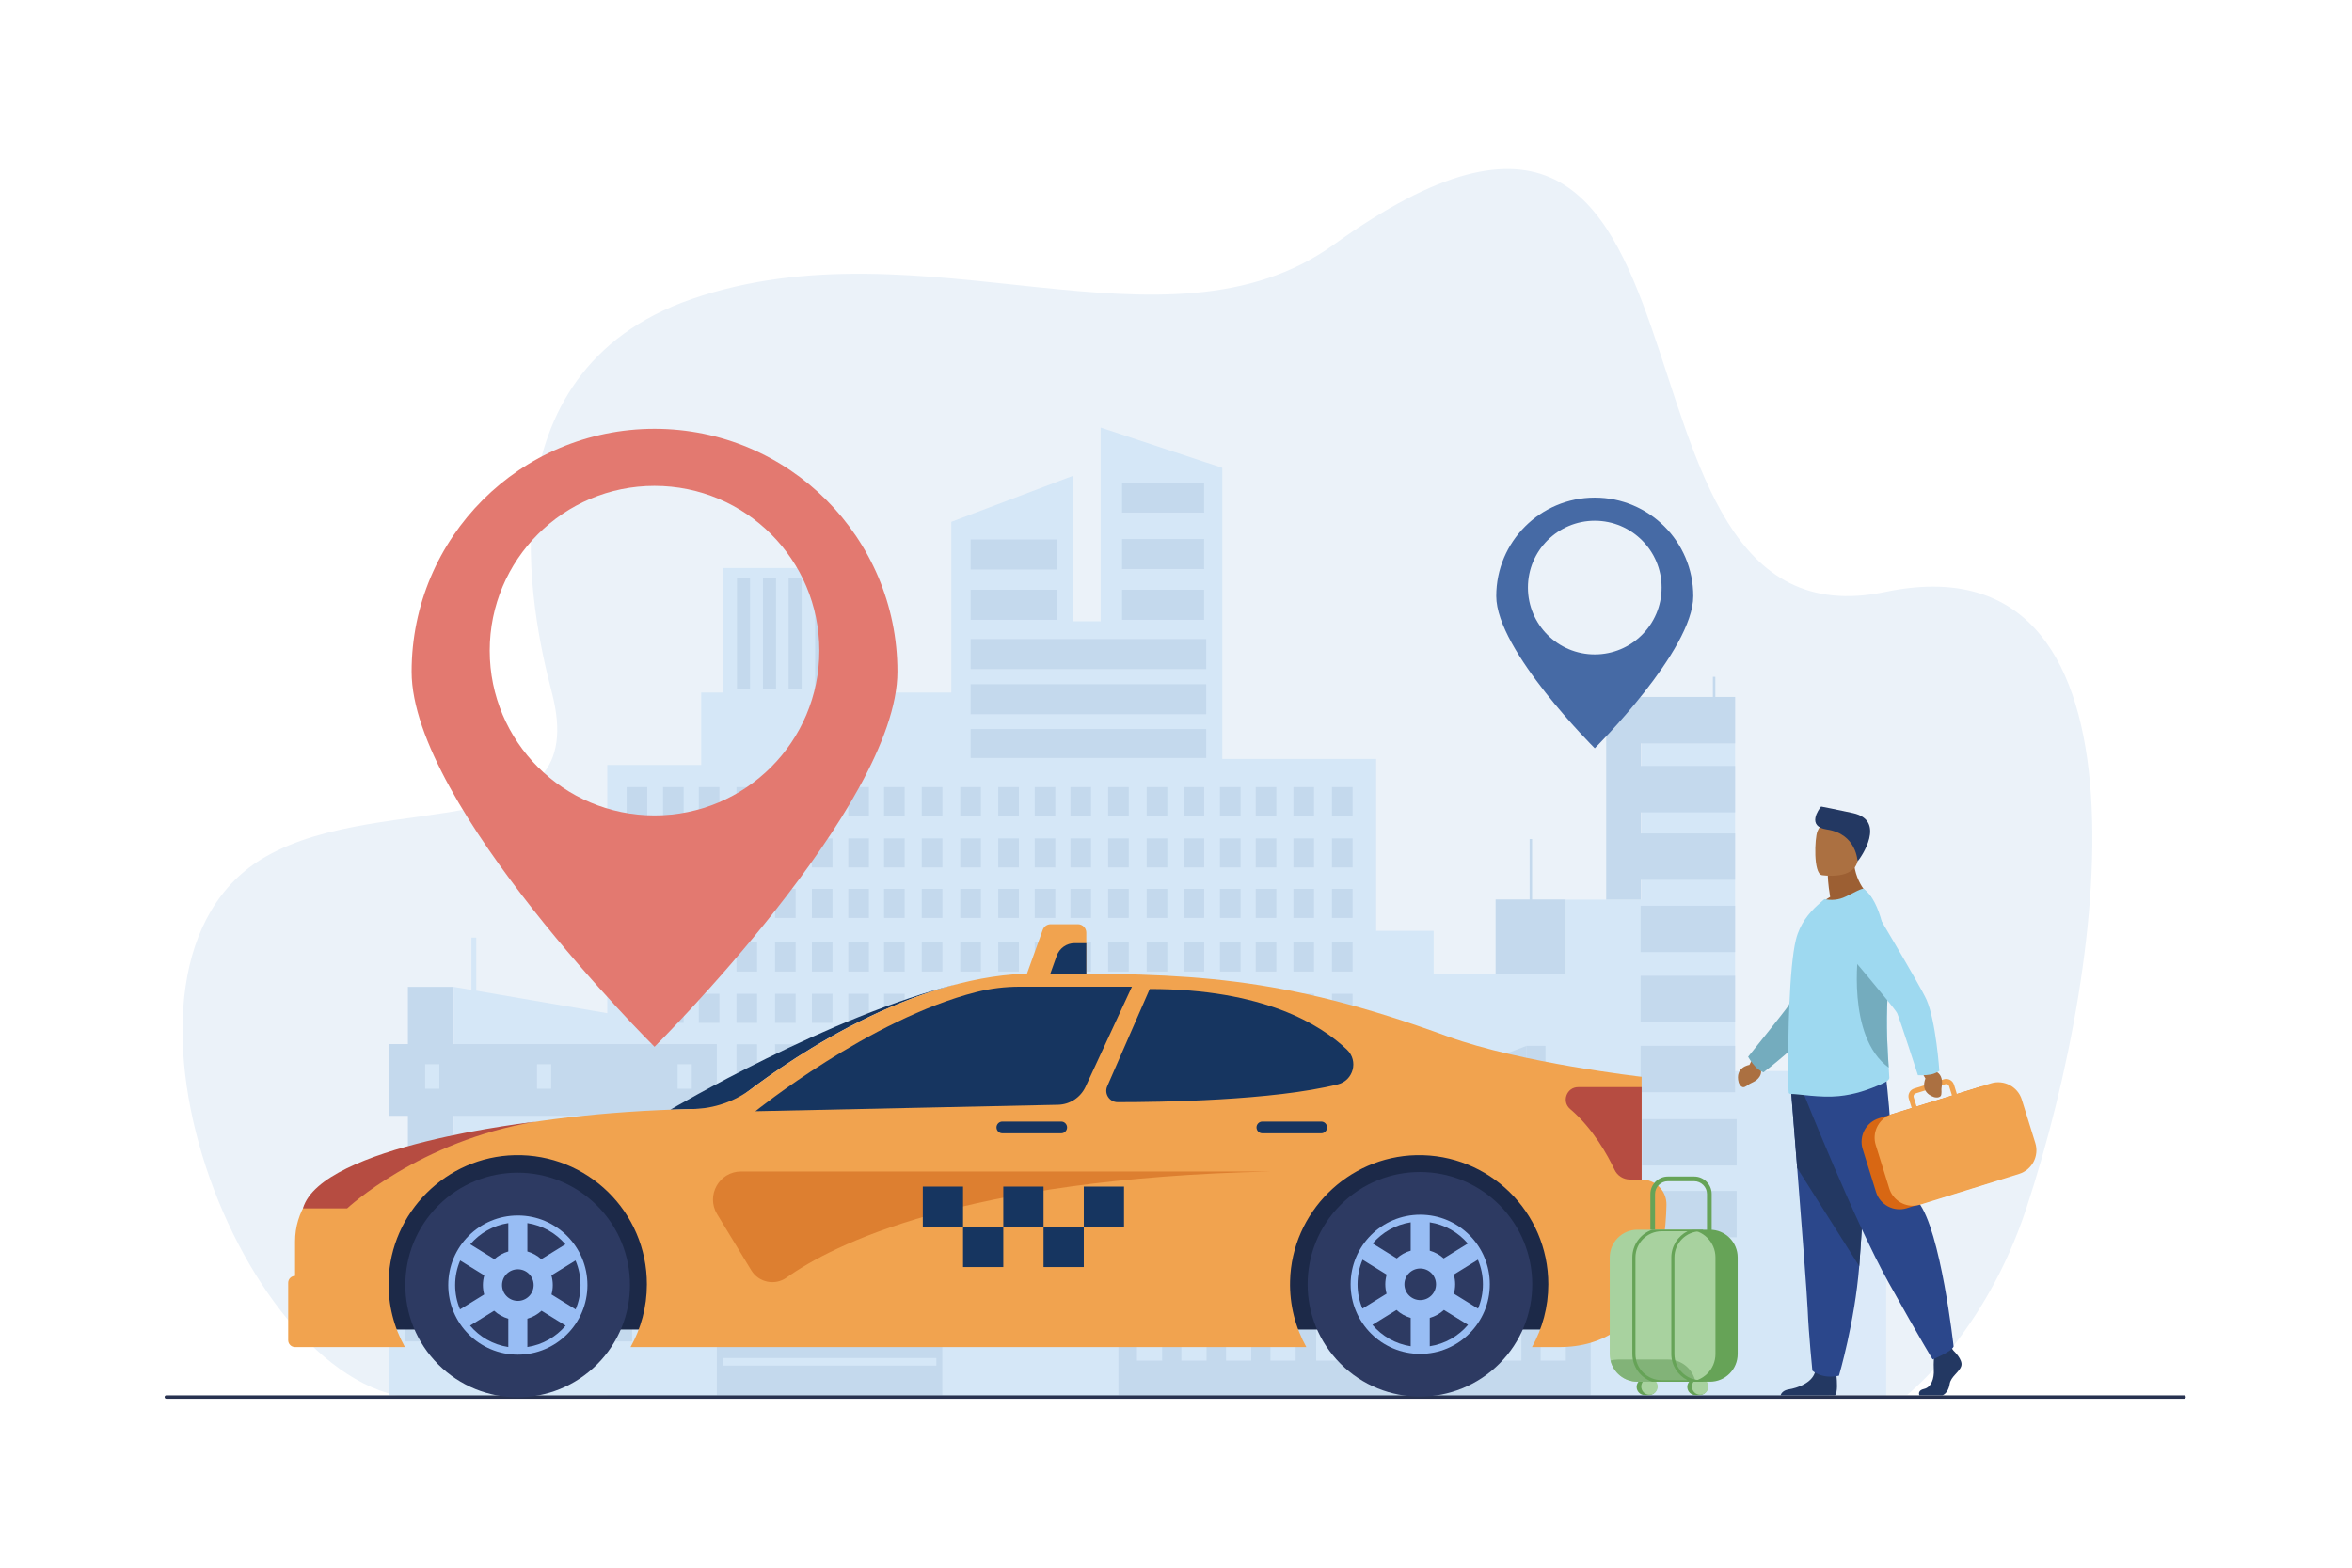 <?xml version="1.0" encoding="utf-8"?>
<!-- Generator: Adobe Illustrator 27.5.0, SVG Export Plug-In . SVG Version: 6.00 Build 0)  -->
<svg version="1.1" id="Layer_1" xmlns="http://www.w3.org/2000/svg" xmlns:xlink="http://www.w3.org/1999/xlink" x="0px" y="0px"
	 viewBox="0 0 3000 2000" style="enable-background:new 0 0 3000 2000;" xml:space="preserve">
<g>
	<rect style="fill:#FFFFFF;" width="3000" height="2000"/>
	<g>
		<path style="fill:#EBF2F9;" d="M2404.692,755.169c-395.959,82.626-163.799-831.099-703.207-443.252
			c-214.514,154.24-523.395-32.411-819.194,69.607C610.635,475.216,677.555,782.641,703.84,883.227
			c53.095,203.182-211.342,122.146-364.619,209.443c-240.431,136.934-29.525,689.001,197.612,691.301
			c227.138,2.3,1895.863-4.582,1895.863-4.582s99.129-77.546,151.76-237.379C2692.349,1214.354,2753.354,682.413,2404.692,755.169z"
			/>
		<g>
			<g>
				<rect x="2303.224" y="1568.69" style="fill:#DCEAF9;" width="102.586" height="211.401"/>
				<polygon style="fill:#D5E7F7;" points="894.381,975.891 894.381,883.499 922.428,883.499 922.428,724.635 1072.807,724.635 
					1072.807,883.499 1213.4,883.499 1213.4,665.744 1368.544,607.023 1368.544,792.677 1403.923,792.677 1403.923,545.438 
					1559.067,596.854 1559.067,968.208 1755.277,968.208 1755.277,1187.556 1828.59,1187.556 1828.59,1242.814 1996.985,1242.814 
					1996.985,1147.66 2093.669,1147.66 2093.669,889.099 2213.101,889.099 2213.101,1366.4 2332.533,1366.4 2332.533,1781.729 
					2213.101,1781.729 2110.73,1781.729 2093.669,1781.729 1996.985,1781.729 1942.335,1781.729 1854.804,1781.729 
					1828.59,1781.729 1755.277,1781.729 1686.408,1781.729 1559.067,1781.729 1520.068,1781.729 1442.479,1781.729 
					1403.923,1781.729 1368.544,1781.729 1287.334,1781.729 1232.05,1781.729 1213.4,1781.729 1072.807,1781.729 924.939,1781.729 
					922.428,1781.729 894.381,1781.729 774.56,1781.729 774.56,975.891 				"/>
				
					<rect x="1431.225" y="615.655" transform="matrix(-1 -1.224647e-16 1.224647e-16 -1 2967.107 1269.637)" style="fill:#C4D9ED;" width="104.657" height="38.326"/>
				
					<rect x="1431.225" y="687.656" transform="matrix(-1 -1.224647e-16 1.224647e-16 -1 2967.107 1413.638)" style="fill:#C4D9ED;" width="104.657" height="38.326"/>
				
					<rect x="1431.225" y="752.432" transform="matrix(-1 -1.224647e-16 1.224647e-16 -1 2967.107 1543.191)" style="fill:#C4D9ED;" width="104.657" height="38.326"/>
				<g>
					<rect x="2091.457" y="1063.295" style="fill:#C4D9ED;" width="121.644" height="59.16"/>
					<rect x="2092.619" y="1244.887" style="fill:#C4D9ED;" width="120.482" height="59.16"/>
					<rect x="2092.619" y="1334.254" style="fill:#C4D9ED;" width="120.482" height="59.16"/>
				</g>
				
					<rect x="2094.582" y="1427.75" transform="matrix(-1 -1.224647e-16 1.224647e-16 -1 4309.645 2914.66)" style="fill:#C4D9ED;" width="120.482" height="59.16"/>
				<rect x="2094.582" y="1519.315" style="fill:#C4D9ED;" width="120.482" height="59.16"/>
				
					<rect x="2094.582" y="1612.812" transform="matrix(-1 -1.224647e-16 1.224647e-16 -1 4309.645 3284.783)" style="fill:#C4D9ED;" width="120.482" height="59.16"/>
				<g>
					<rect x="1238.037" y="752.432" style="fill:#C4D9ED;" width="110.077" height="38.326"/>
					<rect x="1238.037" y="688.241" style="fill:#C4D9ED;" width="110.077" height="38.326"/>
					<rect x="1238.037" y="815.24" style="fill:#C4D9ED;" width="300.51" height="38.326"/>
					<rect x="1238.037" y="872.868" style="fill:#C4D9ED;" width="300.51" height="38.326"/>
					<rect x="1238.037" y="930.107" style="fill:#C4D9ED;" width="300.51" height="36.859"/>
				</g>
				<rect x="2092.619" y="1155.52" style="fill:#C4D9ED;" width="120.482" height="59.16"/>
				<g>
					<rect x="1698.932" y="1004.158" style="fill:#C4D9ED;" width="26.3" height="37.071"/>
					<rect x="1649.75" y="1004.158" style="fill:#C4D9ED;" width="26.3" height="37.071"/>
					<rect x="1601.669" y="1004.158" style="fill:#C4D9ED;" width="26.3" height="37.071"/>
					<rect x="1556.08" y="1004.158" style="fill:#C4D9ED;" width="26.301" height="37.071"/>
					<rect x="1509.617" y="1004.158" style="fill:#C4D9ED;" width="26.301" height="37.071"/>
					<rect x="1462.621" y="1004.158" style="fill:#C4D9ED;" width="26.301" height="37.071"/>
					<rect x="1413.439" y="1004.158" style="fill:#C4D9ED;" width="26.3" height="37.071"/>
					<rect x="1365.358" y="1004.158" style="fill:#C4D9ED;" width="26.301" height="37.071"/>
					<rect x="1319.77" y="1004.158" style="fill:#C4D9ED;" width="26.3" height="37.071"/>
					<rect x="1273.306" y="1004.158" style="fill:#C4D9ED;" width="26.301" height="37.071"/>
					<rect x="1224.887" y="1004.158" style="fill:#C4D9ED;" width="26.301" height="37.071"/>
					<rect x="1175.705" y="1004.158" style="fill:#C4D9ED;" width="26.3" height="37.071"/>
					<rect x="1127.624" y="1004.158" style="fill:#C4D9ED;" width="26.3" height="37.071"/>
					<rect x="1082.036" y="1004.158" style="fill:#C4D9ED;" width="26.3" height="37.071"/>
					<rect x="1035.572" y="1004.158" style="fill:#C4D9ED;" width="26.301" height="37.071"/>
					<rect x="988.576" y="1004.158" style="fill:#C4D9ED;" width="26.301" height="37.071"/>
					<rect x="939.394" y="1004.158" style="fill:#C4D9ED;" width="26.3" height="37.071"/>
					<rect x="891.313" y="1004.158" style="fill:#C4D9ED;" width="26.3" height="37.071"/>
					<rect x="845.724" y="1004.158" style="fill:#C4D9ED;" width="26.301" height="37.071"/>
					<rect x="799.261" y="1004.158" style="fill:#C4D9ED;" width="26.3" height="37.071"/>
					<rect x="1698.932" y="1069.575" style="fill:#C4D9ED;" width="26.3" height="37.071"/>
					<rect x="1649.75" y="1069.575" style="fill:#C4D9ED;" width="26.3" height="37.071"/>
					<rect x="1601.669" y="1069.575" style="fill:#C4D9ED;" width="26.3" height="37.071"/>
					<rect x="1556.08" y="1069.575" style="fill:#C4D9ED;" width="26.301" height="37.071"/>
					<rect x="1509.617" y="1069.575" style="fill:#C4D9ED;" width="26.301" height="37.071"/>
					<rect x="1462.621" y="1069.575" style="fill:#C4D9ED;" width="26.301" height="37.071"/>
					<rect x="1413.439" y="1069.575" style="fill:#C4D9ED;" width="26.3" height="37.071"/>
					<rect x="1365.358" y="1069.575" style="fill:#C4D9ED;" width="26.301" height="37.071"/>
					<rect x="1319.77" y="1069.575" style="fill:#C4D9ED;" width="26.3" height="37.071"/>
					<rect x="1273.306" y="1069.575" style="fill:#C4D9ED;" width="26.301" height="37.071"/>
					<rect x="1224.887" y="1069.575" style="fill:#C4D9ED;" width="26.301" height="37.071"/>
					<rect x="1175.705" y="1069.575" style="fill:#C4D9ED;" width="26.3" height="37.071"/>
					<rect x="1127.624" y="1069.575" style="fill:#C4D9ED;" width="26.3" height="37.071"/>
					<rect x="1082.036" y="1069.575" style="fill:#C4D9ED;" width="26.3" height="37.071"/>
					<rect x="1035.572" y="1069.575" style="fill:#C4D9ED;" width="26.301" height="37.071"/>
					<rect x="988.576" y="1069.575" style="fill:#C4D9ED;" width="26.301" height="37.071"/>
					<rect x="939.394" y="1069.575" style="fill:#C4D9ED;" width="26.3" height="37.071"/>
					<rect x="891.313" y="1069.575" style="fill:#C4D9ED;" width="26.3" height="37.071"/>
					<rect x="845.724" y="1069.575" style="fill:#C4D9ED;" width="26.301" height="37.071"/>
					<rect x="799.261" y="1069.575" style="fill:#C4D9ED;" width="26.3" height="37.071"/>
					<rect x="1698.932" y="1133.989" style="fill:#C4D9ED;" width="26.3" height="37.071"/>
					<rect x="1649.75" y="1133.989" style="fill:#C4D9ED;" width="26.3" height="37.071"/>
					<rect x="1601.669" y="1133.989" style="fill:#C4D9ED;" width="26.3" height="37.071"/>
					<rect x="1556.08" y="1133.989" style="fill:#C4D9ED;" width="26.301" height="37.071"/>
					<rect x="1509.617" y="1133.989" style="fill:#C4D9ED;" width="26.301" height="37.071"/>
					<rect x="1462.621" y="1133.989" style="fill:#C4D9ED;" width="26.301" height="37.071"/>
					<rect x="1413.439" y="1133.989" style="fill:#C4D9ED;" width="26.3" height="37.071"/>
					<rect x="1365.358" y="1133.989" style="fill:#C4D9ED;" width="26.301" height="37.071"/>
					<rect x="1319.77" y="1133.989" style="fill:#C4D9ED;" width="26.3" height="37.071"/>
					<rect x="1273.306" y="1133.989" style="fill:#C4D9ED;" width="26.301" height="37.071"/>
					<rect x="1224.887" y="1133.989" style="fill:#C4D9ED;" width="26.301" height="37.071"/>
					<rect x="1175.705" y="1133.989" style="fill:#C4D9ED;" width="26.3" height="37.071"/>
					<rect x="1127.624" y="1133.989" style="fill:#C4D9ED;" width="26.3" height="37.071"/>
					<rect x="1082.036" y="1133.989" style="fill:#C4D9ED;" width="26.3" height="37.071"/>
					<rect x="1035.572" y="1133.989" style="fill:#C4D9ED;" width="26.301" height="37.071"/>
					<rect x="988.576" y="1133.989" style="fill:#C4D9ED;" width="26.301" height="37.071"/>
					<rect x="939.394" y="1133.989" style="fill:#C4D9ED;" width="26.3" height="37.071"/>
					<rect x="891.313" y="1133.989" style="fill:#C4D9ED;" width="26.3" height="37.071"/>
					<rect x="845.724" y="1133.989" style="fill:#C4D9ED;" width="26.301" height="37.071"/>
					<rect x="799.261" y="1133.989" style="fill:#C4D9ED;" width="26.3" height="37.071"/>
					<rect x="1698.932" y="1202.426" style="fill:#C4D9ED;" width="26.3" height="37.071"/>
					<rect x="1649.75" y="1202.426" style="fill:#C4D9ED;" width="26.3" height="37.071"/>
					<rect x="1601.669" y="1202.426" style="fill:#C4D9ED;" width="26.3" height="37.071"/>
					<rect x="1556.08" y="1202.426" style="fill:#C4D9ED;" width="26.301" height="37.071"/>
					<rect x="1509.617" y="1202.426" style="fill:#C4D9ED;" width="26.301" height="37.071"/>
					<rect x="1462.621" y="1202.426" style="fill:#C4D9ED;" width="26.301" height="37.071"/>
					<rect x="1413.439" y="1202.426" style="fill:#C4D9ED;" width="26.3" height="37.071"/>
					<rect x="1365.358" y="1202.426" style="fill:#C4D9ED;" width="26.301" height="37.071"/>
					<rect x="1319.77" y="1202.426" style="fill:#C4D9ED;" width="26.3" height="37.071"/>
					<rect x="1273.306" y="1202.426" style="fill:#C4D9ED;" width="26.301" height="37.071"/>
					<rect x="1224.887" y="1202.426" style="fill:#C4D9ED;" width="26.301" height="37.071"/>
					<rect x="1175.705" y="1202.426" style="fill:#C4D9ED;" width="26.3" height="37.071"/>
					<rect x="1127.624" y="1202.426" style="fill:#C4D9ED;" width="26.3" height="37.071"/>
					<rect x="1082.036" y="1202.426" style="fill:#C4D9ED;" width="26.3" height="37.071"/>
					<rect x="1035.572" y="1202.426" style="fill:#C4D9ED;" width="26.301" height="37.071"/>
					<rect x="988.576" y="1202.426" style="fill:#C4D9ED;" width="26.301" height="37.071"/>
					<rect x="939.394" y="1202.426" style="fill:#C4D9ED;" width="26.3" height="37.071"/>
					<rect x="891.313" y="1202.426" style="fill:#C4D9ED;" width="26.3" height="37.071"/>
					<rect x="845.724" y="1202.426" style="fill:#C4D9ED;" width="26.301" height="37.071"/>
					<rect x="799.261" y="1202.426" style="fill:#C4D9ED;" width="26.3" height="37.071"/>
					<rect x="1698.932" y="1267.843" style="fill:#C4D9ED;" width="26.3" height="37.07"/>
					<rect x="1649.75" y="1267.843" style="fill:#C4D9ED;" width="26.3" height="37.07"/>
					<rect x="1601.669" y="1267.843" style="fill:#C4D9ED;" width="26.3" height="37.07"/>
					<rect x="1556.08" y="1267.843" style="fill:#C4D9ED;" width="26.301" height="37.07"/>
					<rect x="1509.617" y="1267.843" style="fill:#C4D9ED;" width="26.301" height="37.07"/>
					<rect x="1462.621" y="1267.843" style="fill:#C4D9ED;" width="26.301" height="37.07"/>
					<rect x="1413.439" y="1267.843" style="fill:#C4D9ED;" width="26.3" height="37.07"/>
					<rect x="1365.358" y="1267.843" style="fill:#C4D9ED;" width="26.301" height="37.07"/>
					<rect x="1319.77" y="1267.843" style="fill:#C4D9ED;" width="26.3" height="37.07"/>
					<rect x="1273.306" y="1267.843" style="fill:#C4D9ED;" width="26.301" height="37.07"/>
					<rect x="1224.887" y="1267.843" style="fill:#C4D9ED;" width="26.301" height="37.07"/>
					<rect x="1175.705" y="1267.843" style="fill:#C4D9ED;" width="26.3" height="37.07"/>
					<rect x="1127.624" y="1267.843" style="fill:#C4D9ED;" width="26.3" height="37.07"/>
					<rect x="1082.036" y="1267.843" style="fill:#C4D9ED;" width="26.3" height="37.07"/>
					<rect x="1035.572" y="1267.843" style="fill:#C4D9ED;" width="26.301" height="37.07"/>
					<rect x="988.576" y="1267.843" style="fill:#C4D9ED;" width="26.301" height="37.07"/>
					<rect x="939.394" y="1267.843" style="fill:#C4D9ED;" width="26.3" height="37.07"/>
					<rect x="845.724" y="1267.843" style="fill:#C4D9ED;" width="26.301" height="37.07"/>
					<rect x="891.312" y="1267.843" style="fill:#C4D9ED;" width="26.301" height="37.07"/>
					<rect x="799.261" y="1267.843" style="fill:#C4D9ED;" width="26.3" height="37.07"/>
					<rect x="1698.932" y="1332.257" style="fill:#C4D9ED;" width="26.3" height="37.07"/>
					<rect x="1649.75" y="1332.257" style="fill:#C4D9ED;" width="26.3" height="37.07"/>
					<rect x="1601.669" y="1332.257" style="fill:#C4D9ED;" width="26.3" height="37.07"/>
					<rect x="1556.08" y="1332.257" style="fill:#C4D9ED;" width="26.301" height="37.07"/>
					<rect x="1509.617" y="1332.257" style="fill:#C4D9ED;" width="26.301" height="37.07"/>
					<rect x="1462.621" y="1332.257" style="fill:#C4D9ED;" width="26.301" height="37.07"/>
					<rect x="1413.439" y="1332.257" style="fill:#C4D9ED;" width="26.3" height="37.07"/>
					<rect x="1365.358" y="1332.257" style="fill:#C4D9ED;" width="26.301" height="37.07"/>
					<rect x="1319.77" y="1332.257" style="fill:#C4D9ED;" width="26.3" height="37.07"/>
					<rect x="1273.306" y="1332.257" style="fill:#C4D9ED;" width="26.301" height="37.07"/>
					<rect x="1224.887" y="1332.257" style="fill:#C4D9ED;" width="26.301" height="37.07"/>
					<rect x="1175.705" y="1332.257" style="fill:#C4D9ED;" width="26.3" height="37.07"/>
					<rect x="1127.624" y="1332.257" style="fill:#C4D9ED;" width="26.3" height="37.07"/>
					<rect x="1082.036" y="1332.257" style="fill:#C4D9ED;" width="26.3" height="37.07"/>
					<rect x="1035.572" y="1332.257" style="fill:#C4D9ED;" width="26.301" height="37.07"/>
					<rect x="988.576" y="1332.257" style="fill:#C4D9ED;" width="26.301" height="37.07"/>
					<rect x="939.394" y="1332.257" style="fill:#C4D9ED;" width="26.3" height="37.07"/>
					<rect x="845.724" y="1332.257" style="fill:#C4D9ED;" width="26.301" height="37.07"/>
					<rect x="799.261" y="1332.257" style="fill:#C4D9ED;" width="26.3" height="37.07"/>
				</g>
				<rect x="520.278" y="1258.976" style="fill:#C4D9ED;" width="58.51" height="395.842"/>
				
					<rect x="578.788" y="1499.642" transform="matrix(-1 -1.224647e-16 1.224647e-16 -1 1220.388 3274.232)" style="fill:#ADC9E0;" width="62.812" height="274.948"/>
				<polygon style="fill:#C4D9ED;" points="1954.204,1147.493 1954.204,1070.384 1951.036,1070.384 1951.036,1147.493 
					1907.643,1147.493 1907.643,1242.647 1997.001,1242.647 1997.001,1147.493 				"/>
				<polygon style="fill:#C4D9ED;" points="2213.101,948.368 2213.101,889.208 2187.959,889.208 2187.959,863.462 2184.791,863.462 
					2184.791,889.208 2093.129,889.208 2091.457,889.208 2074.118,889.208 2074.118,863.462 2070.949,863.462 2070.949,889.208 
					2048.707,889.208 2048.707,1147.743 2093.129,1147.743 2093.129,1036.348 2213.101,1036.348 2213.101,977.189 2093.129,977.189 
					2093.129,948.368 				"/>
				<polygon style="fill:#D5E7F7;" points="914.293,1316.591 914.293,1650.279 578.788,1650.279 578.788,1258.976 				"/>
				
					<rect x="495.741" y="1498.608" transform="matrix(-1 -1.224647e-16 1.224647e-16 -1 1410.034 3278.7)" style="fill:#D5E7F7;" width="418.552" height="281.484"/>
				
					<rect x="495.741" y="1332.018" transform="matrix(-1 -1.224647e-16 1.224647e-16 -1 1410.034 2755.523)" style="fill:#C4D9ED;" width="418.552" height="91.487"/>
				<g>
					<rect x="864.299" y="1574.932" style="fill:#C4D9ED;" width="21.495" height="30.299"/>
					<rect x="824.1" y="1574.932" style="fill:#C4D9ED;" width="21.496" height="30.299"/>
					<rect x="784.802" y="1574.932" style="fill:#C4D9ED;" width="21.496" height="30.299"/>
					<rect x="747.542" y="1574.932" style="fill:#C4D9ED;" width="21.496" height="30.299"/>
					<rect x="709.566" y="1574.932" style="fill:#C4D9ED;" width="21.496" height="30.299"/>
					<rect x="671.156" y="1574.932" style="fill:#C4D9ED;" width="21.495" height="30.299"/>
					<rect x="630.957" y="1574.932" style="fill:#C4D9ED;" width="21.496" height="30.299"/>
					<rect x="591.659" y="1574.932" style="fill:#C4D9ED;" width="21.496" height="30.299"/>
					<rect x="554.399" y="1574.932" style="fill:#C4D9ED;" width="21.496" height="30.299"/>
					<rect x="516.423" y="1574.932" style="fill:#C4D9ED;" width="21.497" height="30.299"/>
					<rect x="864.299" y="1628.399" style="fill:#C4D9ED;" width="21.495" height="30.298"/>
					<rect x="824.1" y="1628.399" style="fill:#C4D9ED;" width="21.496" height="30.298"/>
					<rect x="784.802" y="1628.399" style="fill:#C4D9ED;" width="21.496" height="30.298"/>
					<rect x="747.542" y="1628.399" style="fill:#C4D9ED;" width="21.496" height="30.298"/>
					<rect x="709.566" y="1628.399" style="fill:#C4D9ED;" width="21.496" height="30.298"/>
					<rect x="671.156" y="1628.399" style="fill:#C4D9ED;" width="21.495" height="30.298"/>
					<rect x="630.957" y="1628.399" style="fill:#C4D9ED;" width="21.496" height="30.298"/>
					<rect x="591.659" y="1628.399" style="fill:#C4D9ED;" width="21.496" height="30.298"/>
					<rect x="554.399" y="1628.399" style="fill:#C4D9ED;" width="21.496" height="30.298"/>
					<rect x="516.423" y="1628.399" style="fill:#C4D9ED;" width="21.497" height="30.298"/>
					<rect x="864.299" y="1467.195" style="fill:#C4D9ED;" width="21.495" height="30.299"/>
					<rect x="824.1" y="1467.195" style="fill:#C4D9ED;" width="21.496" height="30.299"/>
					<rect x="784.802" y="1467.195" style="fill:#C4D9ED;" width="21.496" height="30.299"/>
					<rect x="747.542" y="1467.195" style="fill:#C4D9ED;" width="21.496" height="30.299"/>
					<rect x="709.566" y="1467.195" style="fill:#C4D9ED;" width="21.496" height="30.299"/>
					<rect x="671.156" y="1467.195" style="fill:#C4D9ED;" width="21.495" height="30.299"/>
					<rect x="630.957" y="1467.195" style="fill:#C4D9ED;" width="21.496" height="30.299"/>
					<rect x="591.659" y="1467.195" style="fill:#C4D9ED;" width="21.496" height="30.299"/>
					<rect x="864.299" y="1520.662" style="fill:#C4D9ED;" width="21.495" height="30.298"/>
					<rect x="824.1" y="1520.662" style="fill:#C4D9ED;" width="21.496" height="30.298"/>
					<rect x="784.802" y="1520.662" style="fill:#C4D9ED;" width="21.496" height="30.298"/>
					<rect x="747.542" y="1520.662" style="fill:#C4D9ED;" width="21.496" height="30.298"/>
					<rect x="709.566" y="1520.662" style="fill:#C4D9ED;" width="21.496" height="30.298"/>
					<rect x="671.156" y="1520.662" style="fill:#C4D9ED;" width="21.495" height="30.298"/>
					<rect x="630.957" y="1520.662" style="fill:#C4D9ED;" width="21.496" height="30.298"/>
					<rect x="591.659" y="1520.662" style="fill:#C4D9ED;" width="21.496" height="30.298"/>
					<rect x="554.399" y="1520.662" style="fill:#C4D9ED;" width="21.496" height="30.298"/>
					<rect x="516.423" y="1520.662" style="fill:#C4D9ED;" width="21.497" height="30.298"/>
					<rect x="864.299" y="1681.046" style="fill:#C4D9ED;" width="21.495" height="30.299"/>
					<rect x="824.1" y="1681.046" style="fill:#C4D9ED;" width="21.496" height="30.299"/>
					<rect x="784.802" y="1681.046" style="fill:#C4D9ED;" width="21.496" height="30.299"/>
					<rect x="747.542" y="1681.046" style="fill:#C4D9ED;" width="21.496" height="30.299"/>
					<rect x="709.566" y="1681.046" style="fill:#C4D9ED;" width="21.496" height="30.299"/>
					<rect x="671.156" y="1681.046" style="fill:#C4D9ED;" width="21.495" height="30.299"/>
					<rect x="630.957" y="1681.046" style="fill:#C4D9ED;" width="21.496" height="30.299"/>
					<rect x="591.659" y="1681.046" style="fill:#C4D9ED;" width="21.496" height="30.299"/>
					<rect x="554.399" y="1681.046" style="fill:#C4D9ED;" width="21.496" height="30.299"/>
					<rect x="516.423" y="1681.046" style="fill:#C4D9ED;" width="21.497" height="30.299"/>
				</g>
				<rect x="601.289" y="1196.14" style="fill:#D5E7F7;" width="6.2" height="79.337"/>
				<g>
					<rect x="864.299" y="1357.721" style="fill:#D5E7F7;" width="18.063" height="31.251"/>
					<rect x="684.966" y="1357.721" style="fill:#D5E7F7;" width="18.063" height="31.251"/>
					<rect x="542.308" y="1357.721" style="fill:#D5E7F7;" width="18.063" height="31.251"/>
				</g>
			</g>
			<rect x="1426.589" y="1427.75" style="fill:#C4D9ED;" width="602.345" height="352.342"/>
			<rect x="1450.217" y="1463.869" style="fill:#D5E7F7;" width="32.115" height="49.034"/>
			<rect x="1506.848" y="1463.869" style="fill:#D5E7F7;" width="32.115" height="49.034"/>
			<rect x="1563.856" y="1463.869" style="fill:#D5E7F7;" width="32.115" height="49.034"/>
			<rect x="1620.488" y="1463.869" style="fill:#D5E7F7;" width="32.115" height="49.034"/>
			<rect x="1678.813" y="1463.869" style="fill:#D5E7F7;" width="32.115" height="49.034"/>
			<rect x="1735.444" y="1463.869" style="fill:#D5E7F7;" width="32.115" height="49.034"/>
			<rect x="1792.453" y="1463.869" style="fill:#D5E7F7;" width="32.115" height="49.034"/>
			<rect x="1849.084" y="1463.869" style="fill:#D5E7F7;" width="32.115" height="49.034"/>
			<rect x="1908.477" y="1463.869" style="fill:#D5E7F7;" width="32.115" height="49.034"/>
			<rect x="1965.108" y="1463.869" style="fill:#D5E7F7;" width="32.115" height="49.034"/>
			<rect x="1450.217" y="1536.385" style="fill:#D5E7F7;" width="32.115" height="49.034"/>
			<rect x="1506.848" y="1536.385" style="fill:#D5E7F7;" width="32.115" height="49.034"/>
			<rect x="1563.856" y="1536.385" style="fill:#D5E7F7;" width="32.115" height="49.034"/>
			<rect x="1620.488" y="1536.385" style="fill:#D5E7F7;" width="32.115" height="49.034"/>
			<rect x="1678.813" y="1536.385" style="fill:#D5E7F7;" width="32.115" height="49.034"/>
			<rect x="1735.444" y="1536.385" style="fill:#D5E7F7;" width="32.115" height="49.034"/>
			<rect x="1792.453" y="1536.385" style="fill:#D5E7F7;" width="32.115" height="49.034"/>
			<rect x="1849.084" y="1536.385" style="fill:#D5E7F7;" width="32.115" height="49.034"/>
			<rect x="1908.477" y="1536.385" style="fill:#D5E7F7;" width="32.115" height="49.034"/>
			<rect x="1965.108" y="1536.385" style="fill:#D5E7F7;" width="32.115" height="49.034"/>
			<rect x="1450.217" y="1614.281" style="fill:#D5E7F7;" width="32.115" height="49.034"/>
			<rect x="1506.848" y="1614.281" style="fill:#D5E7F7;" width="32.115" height="49.034"/>
			<rect x="1563.856" y="1614.281" style="fill:#D5E7F7;" width="32.115" height="49.034"/>
			<rect x="1620.488" y="1614.281" style="fill:#D5E7F7;" width="32.115" height="49.034"/>
			<rect x="1678.813" y="1614.281" style="fill:#D5E7F7;" width="32.115" height="49.034"/>
			<rect x="1735.444" y="1614.281" style="fill:#D5E7F7;" width="32.115" height="49.034"/>
			<rect x="1792.453" y="1614.281" style="fill:#D5E7F7;" width="32.115" height="49.034"/>
			<rect x="1849.084" y="1614.281" style="fill:#D5E7F7;" width="32.115" height="49.034"/>
			<rect x="1908.477" y="1614.281" style="fill:#D5E7F7;" width="32.115" height="49.034"/>
			<rect x="1965.108" y="1614.281" style="fill:#D5E7F7;" width="32.115" height="49.034"/>
			<rect x="1450.217" y="1686.796" style="fill:#D5E7F7;" width="32.115" height="49.034"/>
			<rect x="1506.848" y="1686.796" style="fill:#D5E7F7;" width="32.115" height="49.034"/>
			<rect x="1563.856" y="1686.796" style="fill:#D5E7F7;" width="32.115" height="49.034"/>
			<rect x="1620.488" y="1686.796" style="fill:#D5E7F7;" width="32.115" height="49.034"/>
			<rect x="1678.813" y="1686.796" style="fill:#D5E7F7;" width="32.115" height="49.034"/>
			<rect x="1735.444" y="1686.796" style="fill:#D5E7F7;" width="32.115" height="49.034"/>
			<rect x="1792.453" y="1686.796" style="fill:#D5E7F7;" width="32.115" height="49.034"/>
			<rect x="1849.084" y="1686.796" style="fill:#D5E7F7;" width="32.115" height="49.034"/>
			<rect x="1908.477" y="1686.796" style="fill:#D5E7F7;" width="32.115" height="49.034"/>
			<rect x="1965.108" y="1686.796" style="fill:#D5E7F7;" width="32.115" height="49.034"/>
			<polygon style="fill:#C4D9ED;" points="1821.427,1443.841 1947.12,1443.841 1947.12,1334.254 1821.427,1382.376 			"/>
			<polygon style="fill:#C4D9ED;" points="1201.938,1780.092 914.293,1780.092 914.293,1467.195 1201.938,1566.772 			"/>
			<rect x="921.89" y="1577.131" style="fill:#D5E7F7;" width="272.451" height="9.669"/>
			<rect x="921.89" y="1608.209" style="fill:#D5E7F7;" width="272.451" height="9.669"/>
			<rect x="921.89" y="1639.287" style="fill:#D5E7F7;" width="272.451" height="9.669"/>
			<rect x="921.89" y="1670.365" style="fill:#D5E7F7;" width="272.451" height="9.669"/>
			<rect x="921.89" y="1701.443" style="fill:#D5E7F7;" width="272.451" height="9.669"/>
			<rect x="921.89" y="1732.521" style="fill:#D5E7F7;" width="272.451" height="9.669"/>
			<rect x="1947.12" y="1334.254" style="fill:#C4D9ED;" width="24.172" height="93.496"/>
			
				<rect x="1879.989" y="1372.707" transform="matrix(-1.836970e-16 1 -1 -1.836970e-16 3293.271 -498.823)" style="fill:#D5E7F7;" width="32.115" height="49.034"/>
			<g>
				<rect x="940.019" y="737.679" style="fill:#C4D9ED;" width="16.668" height="141.405"/>
				<rect x="973.169" y="737.679" style="fill:#C4D9ED;" width="16.668" height="141.405"/>
				<rect x="1005.87" y="737.679" style="fill:#C4D9ED;" width="16.668" height="141.405"/>
				<rect x="1039.716" y="737.679" style="fill:#C4D9ED;" width="16.668" height="141.405"/>
			</g>
		</g>
	</g>
	<polygon style="fill:#1C2948;" points="1989.27,1696.195 462.27,1696.195 524.27,1467.195 1989.27,1467.195 	"/>
	<path style="fill:#E37970;" d="M834.848,547.049c-171.111,0-309.824,138.713-309.824,309.823s309.824,478.608,309.824,478.608
		s309.824-307.497,309.824-478.608S1005.959,547.049,834.848,547.049z M834.848,1040.276c-116.097,0-210.213-94.115-210.213-210.213
		S718.751,619.85,834.848,619.85s210.213,94.115,210.213,210.213S950.946,1040.276,834.848,1040.276z"/>
	<g>
		<g id="man_3_">
			<g>
				<path style="fill:#233862;" d="M2501.661,1742.597c-2.38,8.021-13.38,13.38-14.86,23.19c-1.159,7.609-4.989,12.529-9.149,14.359
					h-29.51c-0.7-1.869-1.591-6.529,5.93-8.18c9.52-2.09,13.1-13.62,12.51-24.32c-0.25-4.49-0.13-9.6,0.09-14.029
					c0.3-6.131,0.8-10.94,0.8-10.94l20.221-4.76l2.12,2.729l2.039,2.62C2491.85,1723.267,2504.041,1734.567,2501.661,1742.597z"/>
				<path style="fill:#233862;" d="M2340.491,1780.147h-69.42c0.81-2.51,3.26-6.46,10.58-7.64c10.661-1.72,29.13-7.931,33.25-21.55
					c0.13-0.44,0.25-0.881,0.35-1.34c3.27-14.57,27.05,4.459,27.05,4.459s0.07,0.58,0.17,1.56
					C2343.001,1760.737,2344.311,1776.757,2340.491,1780.147z"/>
				<path style="fill:#2B478B;" d="M2284.479,1390.868c0,0,3.612,45.07,7.858,99.247c5.771,73.595,12.71,163.995,13.396,181.12
					c1.187,29.737,5.949,77.306,5.949,77.306s11.293,11.301,33.894,6.538c0,0,20.141-67.904,25.894-139.752
					c0.089-1.177,0.179-2.363,0.268-3.549c5.352-73.141,13.674-227.154,13.674-227.154L2284.479,1390.868z"/>
				<path style="fill:#233862;" d="M2284.479,1390.868c0,0,3.612,45.07,7.858,99.247l79.134,125.212
					c0.089-1.177,0.179-2.363,0.268-3.549c5.352-73.141,13.674-227.154,13.674-227.154L2284.479,1390.868z"/>
				<path style="fill:#2B478B;" d="M2300.975,1396.22c0,0,65.112,163.227,107.926,239.935s56.193,98.115,56.193,98.115
					s24.528-9.813,26.759-16.502c0,0-16.372-148.088-45.044-184.188c-16.201-20.398-35.232-81.613-36.124-103.02
					c-0.892-21.407-5.798-63.774-5.798-63.774L2300.975,1396.22z"/>
			</g>
			<path style="fill:#AB7041;" d="M2235.128,1351.158l-3.721,7.418c0,0-18.926,2.646-13.716,22.374c0,0,2.807,8.117,8.026,5.549
				c5.219-2.568,2.647-2.352,10.128-5.808c7.48-3.456,11.808-10.098,10.136-16.189l1.198-6.458L2235.128,1351.158z"/>
			<path style="fill:#9C5F33;" d="M2334.37,1144.263c-2.895-17.093-2.983-27.225-2.983-27.225l33.036-26.625
				c-1.227,36.61,22.231,54.214,22.231,54.214s-44.024,21.67-69.471,13.643C2317.183,1158.271,2323.448,1150.264,2334.37,1144.263z"
				/>
			<path style="fill:#AB7041;" d="M2323.604,1116.434c0,0,42.027,6.982,45.973-19.258c3.945-26.239,12.027-43.011-14.64-48.578
				c-26.667-5.568-33.398,3.66-36.845,12.098C2314.646,1069.134,2312.773,1113.942,2323.604,1116.434z"/>
			<path style="fill:#233862;" d="M2369.3,1098.987c0,0-0.848-35.148-39.142-40.79c-26.229-3.864-10.346-25.781-7.347-29.253
				c0,0,20.051,3.826,40.573,8.33C2406.458,1046.728,2373.852,1093.76,2369.3,1098.987z"/>
			<path style="fill:#74ACBE;" d="M2239.538,1361.469c-5.617-5.764-9.79-13.27-9.79-13.27s47.751-59.328,51.633-65.48
				c3.881-6.152,32.882-104.835,32.882-104.835l73.338-14.856c0,0-61.215,126.292-71.355,141.688
				c-16.759,25.44-66.892,63.309-66.892,63.309S2243.95,1365.998,2239.538,1361.469z"/>
			<path style="fill:#9ED9F0;" d="M2281.671,1394.621c0.766,0.637,1.655,1.02,2.675,1.02c9.555-0.13,37.417,5.178,60.993,2.756
				c19.875-1.908,37.467-7.795,56.358-16.264c2.508-1.125,8.282-4.206,8.153-7.011c-0.084-3.069-0.39-7.523-0.773-13.131
				c-1.337-19.499-3.668-53.038-1.396-91.731c0.409-7.205,0.623-14.352,0.649-21.389c0.194-52.44-10.105-99.293-31-114.904
				c-1.785-1.279-12.841,4.804-22.908,9.77c-9.302,4.589-18.604,5.096-27.393,3.316l-8.789,7.771
				c-10.703,9.938-22.426,23.445-27.522,43.957c-4.336,17.454-6.881,48.93-8.282,81.547c-0.636,14.78-1.149,29.69-1.279,43.834
				v0.507c-0.123,1.401-0.123,2.934-0.123,4.336C2280.522,1365.315,2281.035,1394.109,2281.671,1394.621z"/>
			<path style="fill:#74ACBE;" d="M2409.077,1361.992c-1.337-19.499-3.668-53.038-1.396-91.731
				c0.409-7.205,0.623-14.352,0.649-21.389c-8.705-21.115-15.819-36.428-15.819-36.428h-21.94
				C2370.572,1212.444,2354.487,1322.312,2409.077,1361.992z"/>
			<g>
				<path style="fill:#D86713;" d="M2579.216,1462.836l-17.034-54.809c-5.116-16.459-22.769-25.74-39.229-20.625l-126.47,39.307
					c-16.46,5.116-25.741,22.769-20.625,39.229l17.034,54.808c5.115,16.46,22.768,25.741,39.228,20.625l126.471-39.307
					C2575.05,1496.949,2584.331,1479.295,2579.216,1462.836z"/>
				<path style="fill:#F1A34F;" d="M2596.071,1458.257l-17.23-55.45c-5.13-16.52-22.85-25.83-39.37-20.7l-43.47,13.511l-3.67-11.82
					c-1.7-5.47-7.53-8.53-13-6.84l-2.48,0.77l-22.619,7.03l-12.67,3.941c-2.641,0.83-4.811,2.63-6.101,5.09
					c-1.29,2.46-1.56,5.27-0.729,7.91l3.67,11.819l-25.181,7.83c-0.97,0.3-1.909,0.64-2.819,1.03c-0.01,0-0.021,0.01-0.03,0.01
					s-0.01,0.01-0.021,0.01c-0.039,0.021-0.09,0.04-0.13,0.061c-14.62,6.22-22.52,22.77-17.7,38.26l17.23,55.45
					c4.441,14.29,18.311,23.189,32.66,22c0.01,0,0.01,0,0.02,0c2.23-0.181,4.471-0.61,6.69-1.3l0.06-0.021l126.19-39.22
					C2591.891,1492.498,2601.211,1474.778,2596.071,1458.257z M2444.611,1411.587l-3.67-11.82c-0.641-2.04,0.51-4.22,2.55-4.85
					l12.309-3.83l21.04-6.54l4.42-1.37c0.381-0.12,0.771-0.18,1.15-0.18c1.65,0,3.189,1.069,3.7,2.729l3.68,11.82L2444.611,1411.587
					z"/>
			</g>
			<path style="fill:#AB7041;" d="M2451.762,1368.822l4.165,7.179c0,0-8.16,17.279,11.197,23.734c0,0,8.328,2.102,9.04-3.672
				c0.712-5.773-0.516-3.503,0.692-11.654c1.209-8.15-1.975-15.41-7.986-17.351l-4.745-4.541L2451.762,1368.822z"/>
			<path style="fill:#9ED9F0;" d="M2462.804,1370.785c-7.9,1.54-16.465,0.916-16.465,0.916s-23.455-72.456-26.474-79.075
				c-3.02-6.618-69.669-84.958-69.669-84.958l27.766-69.485c0,0,72.089,120.416,79.408,137.336
				c12.096,27.96,16.295,90.647,16.295,90.647S2469.009,1369.575,2462.804,1370.785z"/>
		</g>
	</g>
	<g>
		<g>
			<path style="fill:#163560;" d="M1293.732,1243.027l0.004-0.004c-0.042,0.004-0.084,0.008-0.126,0.012
				C1293.651,1243.032,1293.692,1243.031,1293.732,1243.027z"/>
			<g>
				<path style="fill:#163560;" d="M855.155,1415.681l0.005,0.002c22.893-0.856,46.682-1.316,71.396-1.316
					c0,0,136.77-118.694,294.986-159.091C1058.872,1295.449,855.155,1415.681,855.155,1415.681z"/>
			</g>
		</g>
		<path style="fill:#F1A34F;" d="M2093.912,1504.783v-131.048c0,0-153.744-17.571-246.722-51.248
			c-215.241-79.068-330.916-80.532-526.39-80.532c-148.411,0-298.721,99.385-362.497,147.242
			c-21.503,16.135-47.563,25.045-74.44,25.634c-234.768,5.145-379.898,52.007-451.975,83.645
			c-33.776,14.826-55.515,48.297-55.515,85.184v44.118l0,0c-4.852,0-8.785,3.933-8.785,8.785v73.211
			c0,4.852,3.933,8.785,8.785,8.785l0,0h100.3h39.796c-13.88-24.869-21.534-53.685-20.765-84.363
			c2.191-87.376,73.557-158.535,160.94-160.468c92.682-2.051,168.459,72.468,168.459,164.684c0,29.101-7.576,56.421-20.818,80.147
			h861.97c-13.88-24.869-21.534-53.685-20.765-84.363c2.191-87.376,73.557-158.535,160.94-160.468
			c92.682-2.051,168.458,72.468,168.458,164.684c0,29.101-7.575,56.421-20.818,80.147h34.419
			c119.116,0,135.993-121.815,137.11-181.537C2125.929,1519.305,2111.634,1504.783,2093.912,1504.783z"/>
		<path style="fill:#163560;" d="M1245.336,1265.618c-135.994,34.415-281.808,152.044-281.808,152.044l385.98-8.256
			c15.138-0.324,28.772-9.239,35.138-22.977l59.148-127.635h-143.117C1282.019,1258.793,1263.424,1261.041,1245.336,1265.618z"/>
		<path style="fill:#163560;" d="M1466.49,1261.721l-54.193,124.141c-4.167,9.546,2.825,20.226,13.241,20.231
			c54.683,0.026,198.254-2.005,280.9-22.708c19.854-4.974,26.517-29.955,11.747-44.124
			C1684.6,1307.043,1611.572,1261.721,1466.49,1261.721z"/>
		<path style="fill:#B64C41;" d="M386.412,1541.564h56.4c0,0,92.22-86.084,240.211-110.484
			C683.023,1431.08,409.63,1461.206,386.412,1541.564z"/>
		<path style="fill:#B64C41;" d="M2093.912,1504.783h-14.93c-8.361,0-15.993-4.794-19.566-12.353
			c-8.628-18.256-27.579-52.936-56.655-77.587c-11.258-9.545-4.52-27.93,10.24-27.93h80.911V1504.783z"/>
		<path style="fill:#163560;" d="M1353.562,1445.848h-75.018c-4.144,0-7.504-3.36-7.504-7.504l0,0c0-4.144,3.36-7.504,7.504-7.504
			h75.018c4.144,0,7.504,3.36,7.504,7.504l0,0C1361.066,1442.488,1357.706,1445.848,1353.562,1445.848z"/>
		<path style="fill:#163560;" d="M1685.209,1445.848h-75.018c-4.144,0-7.504-3.36-7.504-7.504l0,0c0-4.144,3.36-7.504,7.504-7.504
			h75.018c4.145,0,7.504,3.36,7.504,7.504l0,0C1692.714,1442.488,1689.354,1445.848,1685.209,1445.848z"/>
		<path style="fill:#DD7F30;" d="M1621.698,1494.534H945.331c-27.972,0-45.174,30.601-30.636,54.498l43.557,71.597
			c9.478,15.579,30.18,19.857,45.028,9.272C1061.115,1588.669,1227.698,1503.128,1621.698,1494.534z"/>
	</g>
	<path style="fill:#466AA5;" d="M2034.139,634.818c-69.401,0-125.661,56.26-125.661,125.661
		c0,69.401,125.661,194.118,125.661,194.118S2159.8,829.88,2159.8,760.479C2159.8,691.079,2103.539,634.818,2034.139,634.818z
		 M2034.139,834.866c-47.088,0-85.26-38.172-85.26-85.26s38.172-85.26,85.26-85.26c47.088,0,85.26,38.172,85.26,85.26
		S2081.227,834.866,2034.139,834.866z"/>
	<path style="fill:#283250;" d="M2785.951,1784.442H212.049c-1.137,0-2.067-0.931-2.067-2.067v-0.16c0-1.137,0.93-2.068,2.067-2.068
		h2573.902c1.137,0,2.066,0.931,2.066,2.068v0.16C2788.018,1783.511,2787.088,1784.442,2785.951,1784.442z"/>
	<path style="fill:#F1A34F;" d="M1374.853,1179.083h-34.692c-4.534,0-8.581,2.845-10.116,7.112l-20.442,56.841h76v-53.203
		C1385.603,1183.896,1380.79,1179.083,1374.853,1179.083z"/>
	<path style="fill:#163560;" d="M1385.603,1242.13v-38.879h-14.885c-10.263,0-19.418,6.453-22.868,16.12l-8.122,22.759H1385.603z"/>
	<g>
		<rect x="1177.053" y="1513.797" style="fill:#163560;" width="51.333" height="51.333"/>
		<rect x="1228.386" y="1565.13" style="fill:#163560;" width="51.333" height="51.333"/>
		<rect x="1279.72" y="1513.797" style="fill:#163560;" width="51.333" height="51.333"/>
		<rect x="1331.053" y="1565.13" style="fill:#163560;" width="51.333" height="51.333"/>
		<rect x="1382.386" y="1513.797" style="fill:#163560;" width="51.333" height="51.333"/>
	</g>
	<g>
		<path style="fill:#66A357;" d="M2160.896,1665.804h-33.46c-12.337,0-22.375-10.037-22.375-22.374v-120.075
			c0-12.338,10.037-22.374,22.375-22.374h33.46c12.337,0,22.374,10.037,22.374,22.374v120.075
			C2183.27,1655.767,2173.233,1665.804,2160.896,1665.804z M2127.436,1506.947c-9.047,0-16.408,7.36-16.408,16.408v120.075
			c0,9.047,7.36,16.408,16.408,16.408h33.46c9.047,0,16.407-7.36,16.407-16.408v-120.075c0-9.047-7.36-16.408-16.407-16.408
			H2127.436z"/>
		<g>
			<path style="fill:#66A357;" d="M2167.746,1758.881h-5.09c-5.79,0-10.483,4.693-10.483,10.483s4.694,10.483,10.483,10.483h5.09
				c5.79,0,10.483-4.693,10.483-10.483S2173.536,1758.881,2167.746,1758.881z"/>
			
				<ellipse transform="matrix(0.924 -0.383 0.383 0.924 -512.096 964.244)" style="fill:#A8D29F;" cx="2167.746" cy="1769.365" rx="10.483" ry="10.483"/>
		</g>
		<g>
			<path style="fill:#66A357;" d="M2103.106,1758.881h-5.09c-5.79,0-10.483,4.693-10.483,10.483s4.693,10.483,10.483,10.483h5.09
				c5.79,0,10.483-4.693,10.483-10.483S2108.896,1758.881,2103.106,1758.881z"/>
			
				<ellipse transform="matrix(0.924 -0.383 0.383 0.924 -517.017 939.507)" style="fill:#A8D29F;" cx="2103.106" cy="1769.365" rx="10.483" ry="10.483"/>
		</g>
		<path style="fill:#66A357;" d="M2181.073,1762.757h-64.139c-19.531,0-35.363-15.833-35.363-35.363V1604.21
			c0-19.53,15.833-35.363,35.363-35.363h64.139c19.53,0,35.363,15.832,35.363,35.363v123.185
			C2216.436,1746.925,2200.604,1762.757,2181.073,1762.757z"/>
		<path style="fill:#A8D29F;" d="M2152.731,1762.757h-64.139c-19.531,0-35.363-15.833-35.363-35.363V1604.21
			c0-19.53,15.832-35.363,35.363-35.363h64.139c19.531,0,35.363,15.832,35.363,35.363v123.185
			C2188.094,1746.925,2172.262,1762.757,2152.731,1762.757z"/>
		<g>
			<path style="fill:#82B378;" d="M2127.87,1734.425h-64.14c-3.294,0-6.479,0.46-9.504,1.303
				c3.748,15.507,17.707,27.03,34.366,27.03h64.139c3.294,0,6.479-0.46,9.505-1.303
				C2158.488,1745.947,2144.529,1734.425,2127.87,1734.425z"/>
		</g>
		<path style="fill:#66A357;" d="M2169.143,1570.836h3.188v-1.989h-64.911c-14.725,5.011-25.352,18.965-25.352,35.363v123.184
			c0,16.399,10.627,30.352,25.352,35.363h64.911v-1.989h-3.188c-18.402,0-33.374-14.971-33.374-33.374V1604.21
			C2135.769,1585.807,2150.741,1570.836,2169.143,1570.836z M2152.401,1760.768h-32.98c-18.403,0-33.374-14.971-33.374-33.374
			V1604.21c0-18.403,14.971-33.374,33.374-33.374h32.981c-12.209,6.15-20.61,18.796-20.61,33.374v123.184
			C2131.791,1741.972,2140.191,1754.618,2152.401,1760.768z"/>
	</g>
	<g>
		
			<ellipse transform="matrix(0.707 -0.707 0.707 0.707 -627.984 1760.824)" style="fill:#2D3A62;" cx="1811.51" cy="1638.456" rx="143.273" ry="143.273"/>
		<path style="fill:#98BDF4;" d="M1811.51,1549.688c-49.025,0-88.768,39.743-88.768,88.768s39.743,88.768,88.768,88.768
			c49.025,0,88.768-39.743,88.768-88.768S1860.536,1549.688,1811.51,1549.688z M1823.67,1559.416
			c19.332,2.949,36.37,12.836,48.539,27.022l-30.764,19c-5.015-4.549-11.077-7.96-17.775-9.857V1559.416z M1799.351,1559.416v36.166
			c-6.698,1.896-12.759,5.307-17.774,9.857l-30.764-19C1762.981,1572.252,1780.019,1562.366,1799.351,1559.416z M1737.787,1669.459
			c-4.014-9.534-6.236-20.008-6.236-31.002c0-11.139,2.284-21.744,6.398-31.379l30.751,18.992
			c-1.136,3.934-1.758,8.087-1.758,12.387c0,4.153,0.58,8.167,1.642,11.981L1737.787,1669.459z M1799.351,1717.496
			c-19.473-2.971-36.622-12.979-48.807-27.332l30.728-18.979c5.075,4.692,11.243,8.21,18.079,10.145V1717.496z M1791.357,1638.456
			c0-11.13,9.023-20.154,20.154-20.154c11.13,0,20.154,9.023,20.154,20.154s-9.023,20.154-20.154,20.154
			C1800.38,1658.61,1791.357,1649.587,1791.357,1638.456z M1823.67,1717.496v-36.166c6.836-1.936,13.004-5.454,18.079-10.145
			l30.728,18.979C1860.292,1704.517,1843.143,1714.525,1823.67,1717.496z M1854.436,1650.437c1.063-3.813,1.642-7.828,1.642-11.981
			c0-4.3-0.621-8.452-1.758-12.387l30.751-18.992c4.115,9.635,6.399,20.239,6.399,31.379c0,10.994-2.222,21.468-6.236,31.002
			L1854.436,1650.437z"/>
	</g>
	<g>
		
			<ellipse transform="matrix(0.707 -0.707 0.707 0.707 -965.812 947.237)" style="fill:#2D3A62;" cx="660.51" cy="1639.456" rx="143.273" ry="143.273"/>
		<path style="fill:#98BDF4;" d="M660.51,1550.688c-49.025,0-88.768,39.743-88.768,88.768s39.743,88.768,88.768,88.768
			c49.025,0,88.768-39.743,88.768-88.768S709.536,1550.688,660.51,1550.688z M672.67,1560.416
			c19.332,2.949,36.37,12.836,48.539,27.022l-30.764,19c-5.015-4.549-11.076-7.96-17.775-9.857V1560.416z M648.351,1560.416v36.166
			c-6.698,1.896-12.759,5.307-17.775,9.857l-30.764-19C611.981,1573.252,629.019,1563.366,648.351,1560.416z M586.787,1670.459
			c-4.014-9.534-6.236-20.008-6.236-31.002c0-11.139,2.284-21.744,6.398-31.379l30.751,18.992
			c-1.136,3.934-1.758,8.087-1.758,12.387c0,4.153,0.58,8.167,1.642,11.981L586.787,1670.459z M648.351,1718.496
			c-19.473-2.971-36.622-12.979-48.808-27.332l30.728-18.979c5.075,4.692,11.243,8.21,18.079,10.145V1718.496z M640.357,1639.456
			c0-11.13,9.023-20.154,20.154-20.154c11.13,0,20.154,9.023,20.154,20.154s-9.023,20.154-20.154,20.154
			C649.38,1659.61,640.357,1650.587,640.357,1639.456z M672.67,1718.496v-36.166c6.836-1.936,13.004-5.454,18.079-10.145
			l30.728,18.979C709.292,1705.517,692.143,1715.525,672.67,1718.496z M703.435,1651.437c1.063-3.813,1.642-7.828,1.642-11.981
			c0-4.3-0.622-8.452-1.758-12.387l30.751-18.992c4.115,9.635,6.398,20.239,6.398,31.379c0,10.994-2.222,21.468-6.236,31.002
			L703.435,1651.437z"/>
	</g>
</g>
</svg>
